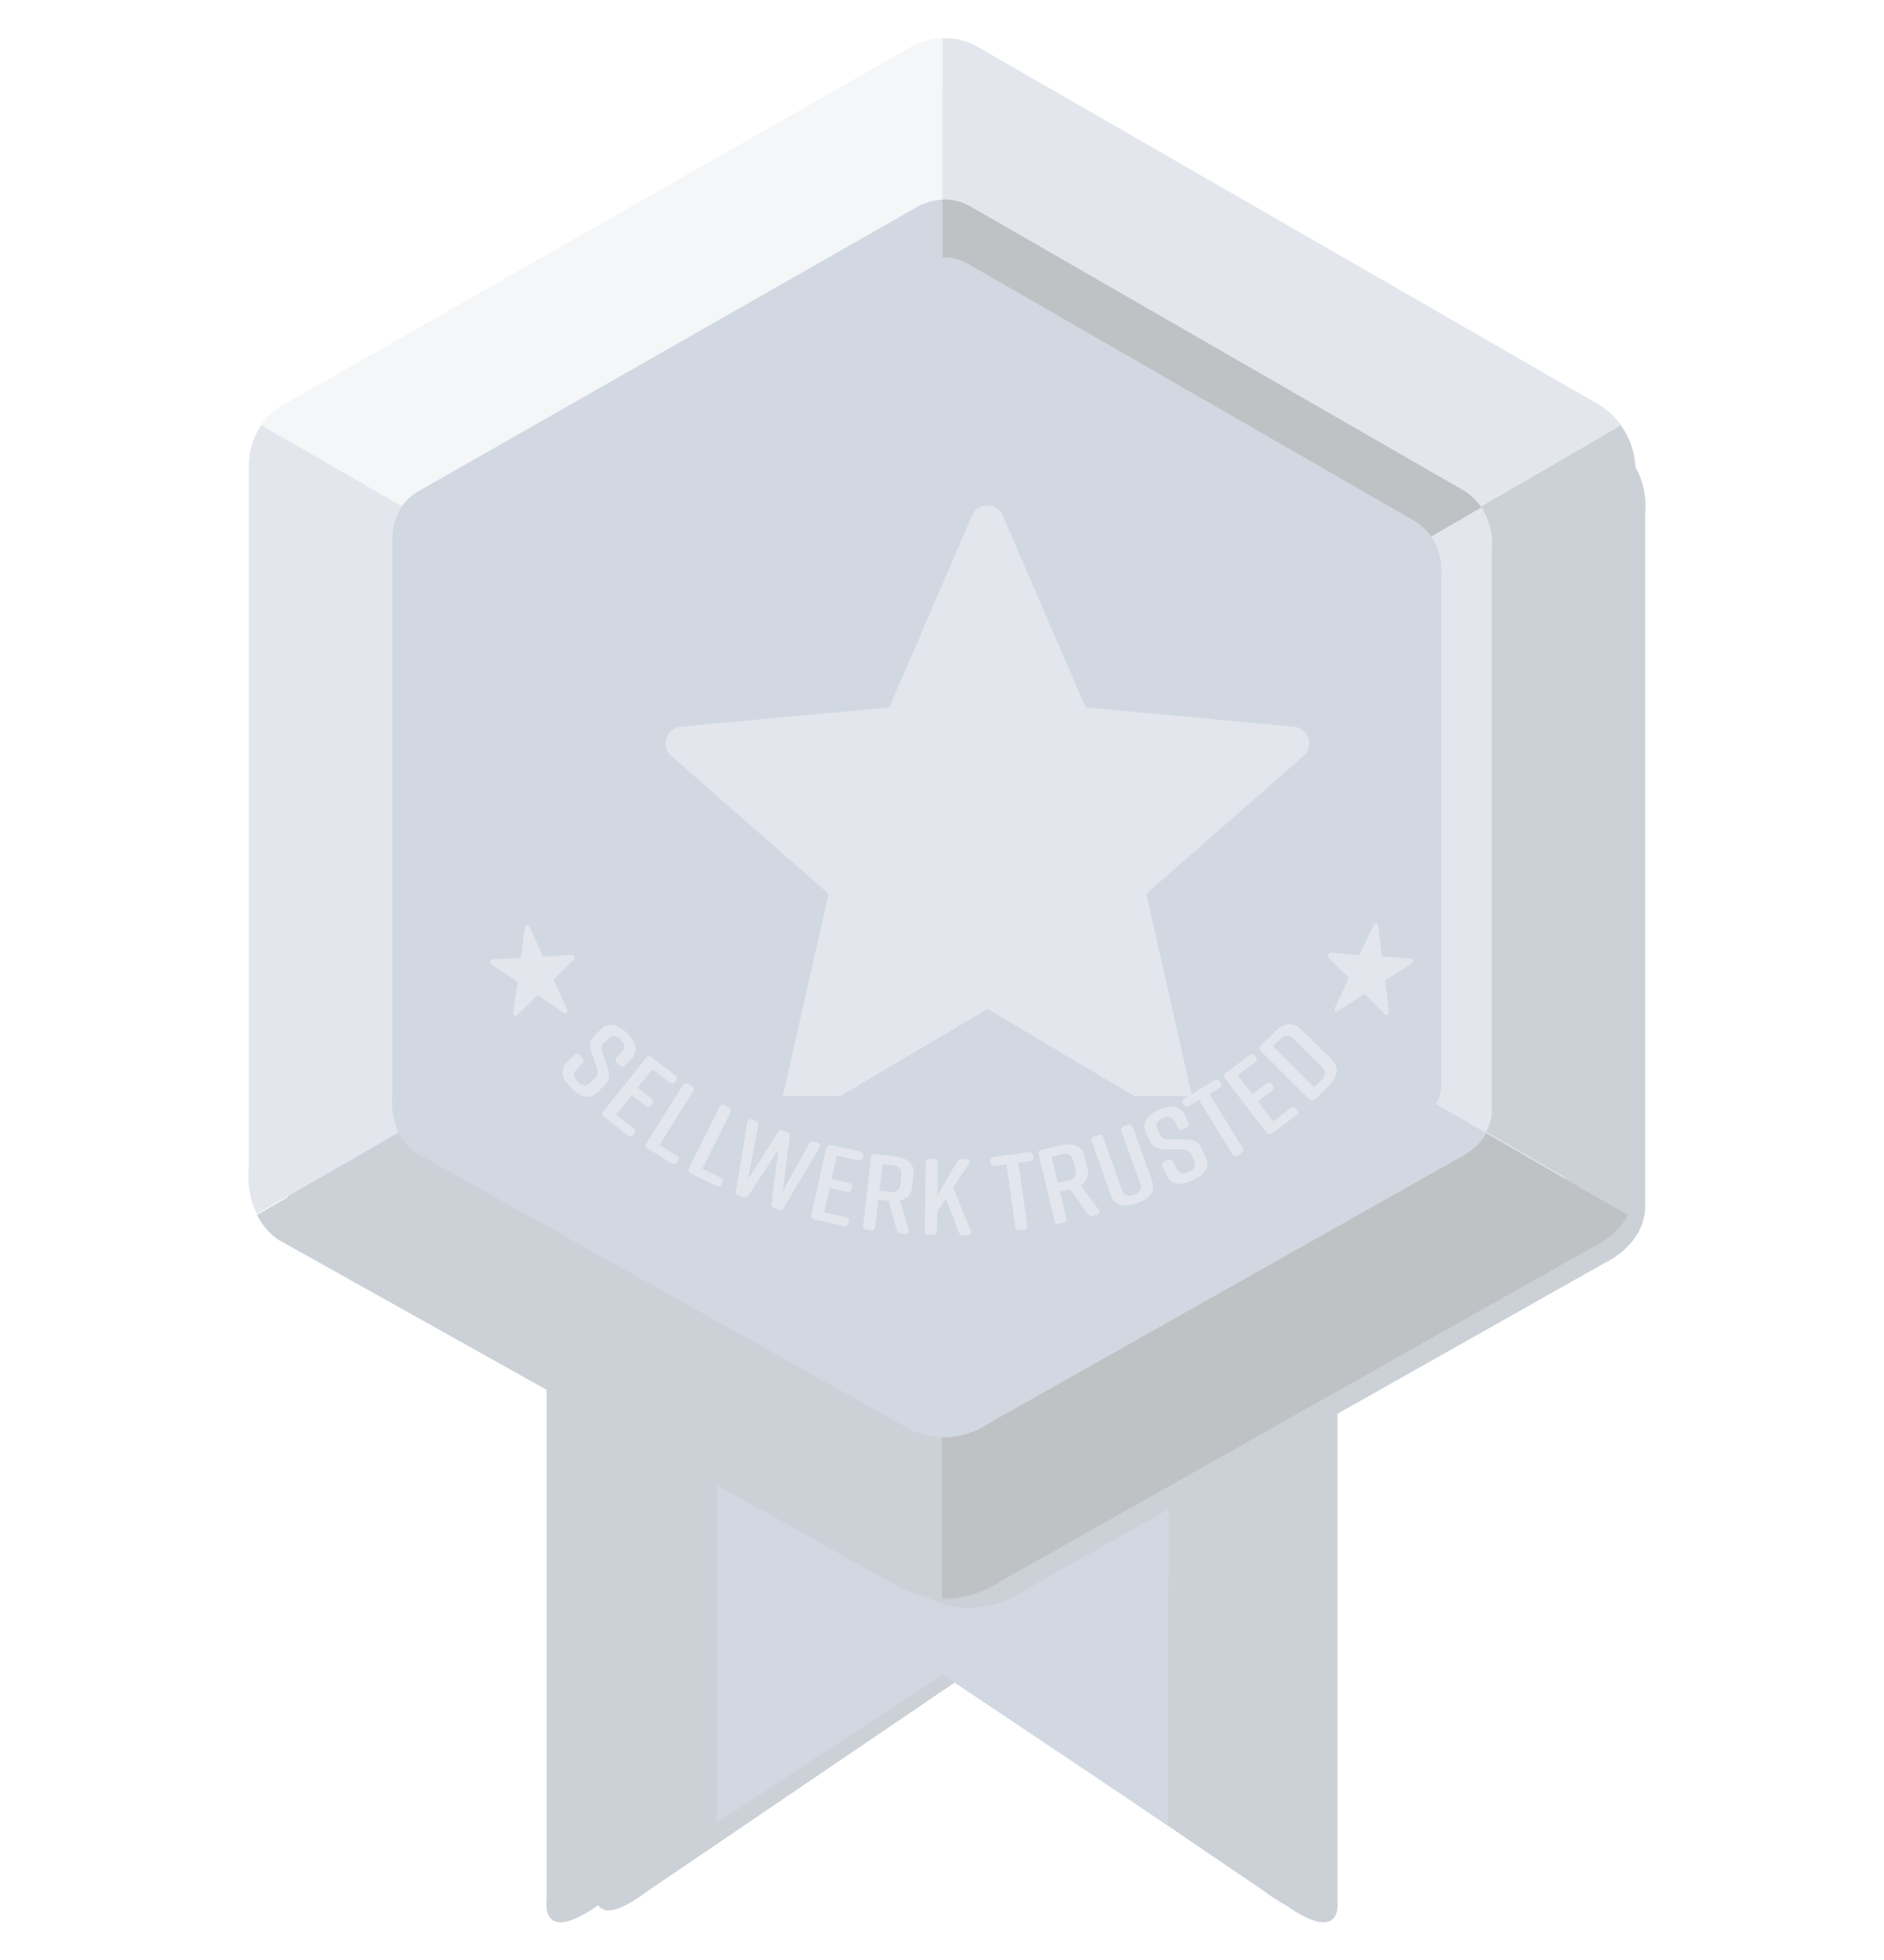 <svg width="100" height="104" viewBox="0 0 100 104" fill="none" xmlns="http://www.w3.org/2000/svg">
<g opacity="0.3">
<g filter="url(#filter0_d_2194_1962)">
<path d="M68.996 99.444V69.308H30.773V99.444C30.773 99.444 30.407 101.85 33.589 99.444L49.882 88.385L66.176 99.444C69.362 101.85 68.992 99.444 68.992 99.444H68.996Z" fill="#50637A"/>
</g>
<path d="M70.99 100.835V68H29.014V100.835C29.014 100.835 28.611 103.455 32.107 100.835L50 88.782L67.893 100.835C71.389 103.455 70.986 100.835 70.986 100.835H70.99Z" fill="#50637A"/>
<path d="M38.039 96.724V68.189L49.825 67.862H62.039L62 96.862L50.039 88.862L38.039 96.724Z" fill="#647C99"/>
<g filter="url(#filter1_d_2194_1962)">
<path d="M15.626 22.171L48.204 3.602C48.204 3.602 50.037 2.318 52.053 3.602L84.03 22.013C84.03 22.013 86.302 23.159 86.042 26.028V62.699C86.042 62.699 86.237 64.601 83.75 65.817L53.077 83.122C53.077 83.122 50.635 84.955 47.822 83.431L15.565 65.382C15.565 65.382 13.777 64.341 14.02 61.691V25.297C14.02 25.297 13.886 23.26 15.626 22.167V22.171Z" fill="#50637A"/>
</g>
<path d="M22.123 26.121L48.52 11.08C48.52 11.08 50.004 10.039 51.642 11.08L77.551 25.995C77.551 25.995 79.392 26.926 79.181 29.247V58.96C79.181 58.96 79.339 60.5 77.323 61.488L52.475 75.505C52.475 75.505 50.496 76.989 48.22 75.757L22.075 61.134C22.075 61.134 20.624 60.293 20.823 58.143V28.657C20.823 28.657 20.717 27.007 22.123 26.121Z" fill="#647C99"/>
<path d="M26.033 50.947C26.033 50.947 26.09 50.917 26.141 50.912L27.643 50.83L27.86 49.219C27.865 49.173 27.88 49.133 27.901 49.112C27.917 49.092 27.942 49.076 27.968 49.071C27.999 49.071 28.025 49.081 28.051 49.102C28.077 49.122 28.102 49.158 28.123 49.209L28.825 50.759L30.322 50.667C30.373 50.667 30.409 50.672 30.435 50.687C30.461 50.703 30.482 50.723 30.497 50.754C30.507 50.784 30.512 50.81 30.507 50.84C30.502 50.871 30.482 50.901 30.445 50.937L29.377 51.977L30.084 53.532C30.11 53.583 30.12 53.629 30.115 53.66C30.11 53.69 30.1 53.716 30.079 53.736C30.058 53.756 30.032 53.767 30.007 53.767C29.976 53.767 29.94 53.751 29.898 53.716L28.536 52.803L27.473 53.853C27.437 53.889 27.406 53.909 27.38 53.914C27.349 53.914 27.323 53.914 27.297 53.894C27.271 53.879 27.256 53.853 27.246 53.823C27.235 53.792 27.235 53.746 27.241 53.7L27.473 52.094L26.105 51.192C26.064 51.161 26.033 51.131 26.017 51.1C26.002 51.07 25.997 51.044 26.002 51.014C26.002 50.983 26.017 50.958 26.043 50.937L26.033 50.947Z" fill="#A2B0C1"/>
<path d="M32.871 56.504L32.747 56.382C32.644 56.275 32.639 56.173 32.726 56.091L32.984 55.842C33.217 55.617 33.18 55.398 32.953 55.169C32.726 54.939 32.504 54.898 32.272 55.123L32.071 55.316C31.895 55.485 31.906 55.617 31.999 55.903L32.221 56.54C32.365 56.963 32.401 57.284 32.122 57.554L31.72 57.947C31.281 58.37 30.822 58.243 30.321 57.733L30.311 57.723C29.81 57.213 29.687 56.759 30.125 56.331L30.481 55.984C30.569 55.898 30.672 55.903 30.776 56.01L30.899 56.132C31.003 56.239 31.008 56.341 30.92 56.423L30.631 56.703C30.404 56.922 30.425 57.157 30.657 57.391C30.889 57.626 31.121 57.656 31.348 57.432L31.581 57.208C31.756 57.039 31.761 56.897 31.658 56.606L31.441 55.974C31.292 55.515 31.255 55.235 31.534 54.965L31.901 54.608C32.324 54.2 32.835 54.363 33.289 54.827L33.299 54.837C33.753 55.296 33.908 55.806 33.485 56.214L33.16 56.53C33.072 56.616 32.969 56.611 32.866 56.504H32.871Z" fill="#A2B0C1"/>
<path d="M33.32 60.236L32.076 59.272C31.957 59.18 31.942 59.078 32.019 58.987L34.306 56.117C34.383 56.02 34.486 56.014 34.6 56.106L35.828 57.054C35.947 57.146 35.962 57.248 35.885 57.34L35.823 57.416C35.745 57.513 35.642 57.518 35.529 57.427L34.631 56.728L33.836 57.722L34.569 58.288C34.687 58.38 34.703 58.482 34.626 58.574L34.558 58.655C34.481 58.752 34.378 58.757 34.264 58.671L33.531 58.105L32.701 59.145L33.614 59.853C33.733 59.945 33.748 60.042 33.671 60.139L33.609 60.215C33.531 60.312 33.433 60.317 33.315 60.225L33.32 60.236Z" fill="#A2B0C1"/>
<path d="M35.998 61.587L35.941 61.679C35.874 61.781 35.776 61.801 35.647 61.725L34.393 60.955C34.264 60.878 34.238 60.781 34.305 60.674L36.251 57.575C36.313 57.473 36.416 57.452 36.54 57.529L36.7 57.626C36.824 57.702 36.855 57.799 36.788 57.906L35.002 60.756L35.905 61.312C36.034 61.388 36.06 61.49 35.993 61.592L35.998 61.587Z" fill="#A2B0C1"/>
<path d="M38.336 62.749L38.289 62.846C38.238 62.953 38.135 62.984 38 62.917L36.679 62.27C36.545 62.204 36.509 62.112 36.561 62L38.197 58.732C38.248 58.625 38.346 58.594 38.486 58.66L38.656 58.742C38.785 58.803 38.826 58.9 38.775 59.012L37.273 62.015L38.222 62.479C38.356 62.545 38.393 62.637 38.336 62.749V62.749Z" fill="#A2B0C1"/>
<path d="M43.497 60.888L41.593 64.095C41.531 64.202 41.427 64.228 41.309 64.182L41.128 64.115C40.999 64.07 40.937 63.988 40.953 63.871L41.314 60.995L39.729 63.437C39.662 63.534 39.559 63.56 39.44 63.519L39.234 63.448C39.11 63.407 39.048 63.32 39.069 63.198L39.667 59.527C39.688 59.395 39.781 59.354 39.931 59.405L40.096 59.466C40.225 59.512 40.276 59.604 40.251 59.711L39.699 62.581L41.298 60.078C41.355 59.976 41.458 59.95 41.587 59.996L41.747 60.052C41.871 60.093 41.938 60.18 41.918 60.297L41.536 63.233L42.955 60.669C43.012 60.572 43.11 60.537 43.239 60.583L43.373 60.628C43.523 60.679 43.569 60.771 43.497 60.888V60.888Z" fill="#A2B0C1"/>
<path d="M44.777 65.043L43.233 64.707C43.089 64.676 43.027 64.59 43.058 64.472L43.858 60.904C43.884 60.786 43.971 60.735 44.121 60.766L45.644 61.097C45.788 61.128 45.85 61.215 45.819 61.332L45.798 61.429C45.773 61.551 45.685 61.597 45.535 61.566L44.42 61.322L44.142 62.56L45.05 62.759C45.195 62.79 45.257 62.877 45.226 62.994L45.205 63.096C45.179 63.213 45.091 63.264 44.942 63.233L44.033 63.035L43.745 64.33L44.88 64.579C45.024 64.61 45.086 64.692 45.055 64.814L45.035 64.911C45.009 65.028 44.921 65.079 44.771 65.048L44.777 65.043Z" fill="#A2B0C1"/>
<path d="M48.023 65.476L47.832 65.456C47.703 65.441 47.625 65.385 47.599 65.272L47.171 63.718H47.166L46.619 63.656L46.454 65.109C46.438 65.232 46.351 65.288 46.211 65.272L46.02 65.252C45.871 65.237 45.804 65.16 45.819 65.038L46.232 61.403C46.247 61.281 46.33 61.225 46.474 61.24L47.434 61.347C48.152 61.429 48.554 61.734 48.487 62.326L48.41 62.999C48.363 63.401 48.131 63.621 47.77 63.702L48.234 65.283C48.265 65.415 48.183 65.497 48.017 65.481L48.023 65.476ZM46.676 63.182L47.197 63.243C47.548 63.284 47.754 63.182 47.791 62.831L47.842 62.361C47.883 62.005 47.708 61.867 47.357 61.826L46.836 61.765L46.676 63.187V63.182Z" fill="#A2B0C1"/>
<path d="M51.341 65.553H51.15C51.021 65.553 50.938 65.502 50.897 65.39L50.206 63.611L49.746 64.294L49.731 65.334C49.731 65.456 49.648 65.522 49.504 65.522H49.313C49.163 65.522 49.091 65.446 49.091 65.329L49.137 61.678C49.137 61.556 49.215 61.49 49.364 61.49H49.555C49.7 61.49 49.777 61.566 49.777 61.684L49.757 63.432L50.794 61.648C50.846 61.551 50.933 61.505 51.057 61.505H51.279C51.454 61.505 51.522 61.607 51.439 61.734L50.593 63.014L51.532 65.323C51.578 65.451 51.501 65.543 51.336 65.538L51.341 65.553Z" fill="#A2B0C1"/>
<path d="M54.835 61.296L54.85 61.393C54.866 61.52 54.804 61.592 54.654 61.612L54.056 61.694L54.525 65.033C54.541 65.155 54.474 65.232 54.329 65.252L54.138 65.278C53.999 65.298 53.906 65.237 53.891 65.12L53.426 61.781L52.827 61.862C52.688 61.883 52.595 61.831 52.58 61.704L52.564 61.607C52.549 61.485 52.616 61.408 52.76 61.388L54.592 61.138C54.742 61.118 54.825 61.174 54.84 61.296H54.835Z" fill="#A2B0C1"/>
<path d="M58.205 64.472L58.019 64.513C57.895 64.544 57.802 64.513 57.74 64.421L56.806 63.101H56.801L56.264 63.228L56.605 64.656C56.636 64.773 56.569 64.86 56.43 64.891L56.244 64.931C56.099 64.967 56.012 64.916 55.981 64.799L55.124 61.24C55.093 61.123 55.155 61.036 55.3 61.006L56.239 60.787C56.941 60.623 57.426 60.776 57.565 61.352L57.725 62.01C57.818 62.403 57.679 62.693 57.364 62.892L58.339 64.223C58.416 64.335 58.365 64.442 58.205 64.478V64.472ZM56.151 62.765L56.662 62.647C57.008 62.566 57.163 62.403 57.08 62.056L56.966 61.597C56.884 61.251 56.667 61.174 56.326 61.256L55.816 61.378L56.151 62.77V62.765Z" fill="#A2B0C1"/>
<path d="M60.12 59.787L61.141 62.652C61.348 63.223 61.033 63.595 60.352 63.835L60.326 63.845C59.645 64.085 59.17 63.993 58.964 63.417L57.942 60.552C57.9 60.44 57.947 60.348 58.091 60.297L58.272 60.236C58.406 60.19 58.509 60.225 58.551 60.343L59.541 63.111C59.66 63.447 59.856 63.509 60.187 63.391C60.517 63.274 60.636 63.106 60.512 62.77L59.521 60.001C59.48 59.889 59.531 59.797 59.67 59.746L59.851 59.685C59.99 59.634 60.083 59.675 60.125 59.792L60.12 59.787Z" fill="#A2B0C1"/>
<path d="M62.963 59.838L62.803 59.915C62.669 59.981 62.571 59.945 62.519 59.838L62.364 59.517C62.225 59.226 62.003 59.191 61.709 59.328C61.415 59.466 61.301 59.66 61.446 59.95L61.57 60.2C61.673 60.419 61.807 60.455 62.106 60.455H62.793C63.247 60.455 63.567 60.521 63.737 60.868L63.98 61.373C64.243 61.918 63.975 62.311 63.324 62.617H63.314C62.664 62.928 62.189 62.897 61.921 62.346L61.704 61.898C61.652 61.786 61.688 61.694 61.822 61.633L61.983 61.556C62.117 61.49 62.215 61.526 62.266 61.633L62.442 61.995C62.581 62.28 62.808 62.331 63.108 62.188C63.407 62.046 63.51 61.837 63.371 61.551L63.231 61.266C63.123 61.046 62.989 60.995 62.679 60.995H61.998C61.513 60.99 61.229 60.934 61.059 60.583L60.837 60.124C60.584 59.599 60.904 59.17 61.492 58.895H61.503C62.091 58.61 62.633 58.63 62.886 59.155L63.082 59.558C63.133 59.67 63.097 59.762 62.963 59.823V59.838Z" fill="#A2B0C1"/>
<path d="M64.749 57.376L64.8 57.457C64.867 57.564 64.836 57.656 64.707 57.733L64.191 58.044L65.956 60.919C66.018 61.021 65.987 61.123 65.863 61.194L65.703 61.291C65.58 61.362 65.476 61.347 65.409 61.245L63.644 58.37L63.128 58.681C63.004 58.752 62.901 58.742 62.834 58.635L62.782 58.553C62.721 58.452 62.752 58.349 62.875 58.278L64.454 57.33C64.584 57.253 64.682 57.274 64.743 57.376H64.749Z" fill="#A2B0C1"/>
<path d="M68.79 59.186L67.531 60.129C67.412 60.215 67.309 60.205 67.236 60.114L65.007 57.208C64.935 57.111 64.95 57.014 65.069 56.922L66.313 55.994C66.431 55.908 66.535 55.918 66.607 56.01L66.669 56.086C66.746 56.188 66.725 56.28 66.607 56.372L65.693 57.055L66.468 58.064L67.211 57.508C67.329 57.422 67.433 57.432 67.505 57.524L67.567 57.605C67.639 57.702 67.624 57.799 67.505 57.891L66.762 58.447L67.572 59.502L68.501 58.809C68.62 58.722 68.718 58.727 68.795 58.824L68.857 58.9C68.929 58.997 68.914 59.094 68.795 59.186H68.79Z" fill="#A2B0C1"/>
<path d="M69.037 54.597L70.699 56.249C71.122 56.672 70.998 57.157 70.482 57.661L69.806 58.324C69.698 58.426 69.6 58.431 69.512 58.344L66.906 55.755C66.818 55.668 66.823 55.566 66.932 55.464L67.608 54.801C68.119 54.302 68.614 54.179 69.037 54.602V54.597ZM67.928 55.153L67.566 55.51L69.76 57.692L70.121 57.335C70.374 57.09 70.42 56.871 70.167 56.616L68.655 55.112C68.402 54.857 68.18 54.908 67.928 55.153Z" fill="#A2B0C1"/>
<path d="M73.574 53.858C73.543 53.858 73.512 53.833 73.476 53.797L72.428 52.731L71.055 53.624C71.014 53.649 70.978 53.664 70.947 53.664C70.916 53.664 70.89 53.659 70.87 53.639C70.854 53.613 70.839 53.588 70.839 53.557C70.839 53.527 70.849 53.481 70.875 53.43L71.597 51.885L70.544 50.835C70.513 50.799 70.493 50.764 70.483 50.733C70.477 50.702 70.483 50.672 70.493 50.646C70.508 50.621 70.524 50.595 70.555 50.58C70.581 50.565 70.622 50.56 70.668 50.565L72.16 50.677L72.882 49.132C72.908 49.081 72.934 49.046 72.96 49.025C72.985 49.005 73.011 49 73.042 49C73.073 49 73.094 49.015 73.115 49.035C73.13 49.061 73.145 49.097 73.151 49.148L73.352 50.758L74.854 50.861C74.905 50.861 74.941 50.871 74.962 50.891C74.983 50.906 74.998 50.937 74.998 50.968C75.003 50.998 74.998 51.024 74.978 51.054C74.962 51.085 74.931 51.11 74.89 51.141L73.512 52.023L73.718 53.634C73.718 53.685 73.718 53.731 73.708 53.761C73.698 53.792 73.677 53.817 73.656 53.828C73.63 53.843 73.6 53.853 73.574 53.848V53.858Z" fill="#A2B0C1"/>
<g clip-path="url(#clip0_2194_1962)">
<g filter="url(#filter2_ddd_2194_1962)">
<path d="M66.694 34.574L55.627 33.55L51.231 23.368C50.923 22.655 49.91 22.655 49.602 23.368L45.206 33.55L34.14 34.574C33.365 34.646 33.052 35.607 33.636 36.12L41.986 43.437L39.542 54.252C39.371 55.009 40.191 55.603 40.86 55.207L50.417 49.547L59.973 55.207C60.642 55.603 61.462 55.009 61.291 54.252L58.847 43.437L67.198 36.12C67.782 35.607 67.469 34.646 66.694 34.574Z" fill="#A2B0C1"/>
</g>
</g>
<path d="M50.001 81.073C51.643 81.118 52.834 80.232 52.834 80.232L81.283 64.183C82.25 63.707 82.779 63.122 83.067 62.602L76.227 58.651C76 59.066 75.581 59.529 74.813 59.903L52.248 72.632C52.248 72.632 51.306 73.335 50.001 73.299V81.069V81.073Z" fill="#647C99"/>
<path d="M50.029 5.89C49.033 5.927 48.33 6.414 48.33 6.414L18.068 23.667C17.67 23.915 17.378 24.22 17.162 24.537L23.962 28.462C24.132 28.215 24.364 27.971 24.681 27.776L48.684 14.096C48.684 14.096 49.241 13.71 50.029 13.677V5.89Z" fill="#647C99"/>
<path d="M23.815 58.598C23.595 58.172 23.441 57.595 23.51 56.835V30.068C23.51 30.068 23.453 29.218 23.973 28.454L17.182 24.532C16.524 25.496 16.593 26.569 16.593 26.569V60.322C16.512 61.281 16.707 62.008 16.983 62.545L23.815 58.602V58.598Z" fill="#647C99"/>
<path d="M75.979 28.471L82.75 24.561C82.213 23.821 81.567 23.492 81.567 23.492L51.907 6.414C51.236 5.988 50.586 5.87 50.029 5.89V13.661C50.472 13.645 50.984 13.738 51.516 14.075L75.04 27.621C75.04 27.621 75.552 27.881 75.979 28.471Z" fill="#28313D"/>
<path d="M82.721 24.549C83.152 25.146 83.513 26.016 83.408 27.202V61.22C83.408 61.22 83.465 61.813 83.067 62.532L76.226 58.582C76.543 58.013 76.495 57.542 76.495 57.542V30.559C76.576 29.669 76.296 28.942 75.978 28.47L82.721 24.544V24.549Z" fill="#A2B0C1"/>
<path d="M23.815 58.643C24.157 59.31 24.648 59.598 24.648 59.598L48.383 72.876C48.956 73.185 49.505 73.303 50.001 73.315V81.086C49.371 81.069 48.68 80.923 47.961 80.533L18.032 63.788C18.032 63.788 17.414 63.427 16.983 62.585L23.815 58.643Z" fill="#647C99"/>
<path d="M50.001 84.824C51.809 84.873 53.118 83.898 53.118 83.898L84.453 66.222C85.522 65.702 86.099 65.056 86.416 64.483L78.881 60.134C78.629 60.59 78.169 61.102 77.324 61.512L52.476 75.529C52.476 75.529 51.439 76.302 50.001 76.265V84.824V84.824Z" fill="#28313D"/>
<path d="M50.033 2.025C48.935 2.065 48.163 2.602 48.163 2.602L14.833 21.602C14.394 21.878 14.073 22.212 13.837 22.557L21.327 26.881C21.514 26.605 21.77 26.341 22.116 26.121L48.549 11.056C48.549 11.056 49.163 10.629 50.033 10.596V2.025Z" fill="#DAE0E6"/>
<path d="M21.161 60.074C20.921 59.606 20.746 58.968 20.824 58.135V28.649C20.824 28.649 20.763 27.711 21.336 26.873L13.858 22.557C13.134 23.618 13.207 24.797 13.207 24.797V61.972C13.114 63.028 13.333 63.829 13.638 64.418L21.161 60.074Z" fill="#A2B0C1"/>
<path d="M78.612 26.893L86.07 22.59C85.481 21.773 84.769 21.411 84.769 21.411L52.097 2.602C51.358 2.13 50.642 2 50.029 2.025V10.584C50.517 10.564 51.081 10.669 51.667 11.043L77.576 25.959C77.576 25.959 78.141 26.247 78.608 26.893" fill="#A2B0C1"/>
<path d="M86.037 22.573C86.513 23.232 86.911 24.187 86.793 25.495V62.959C86.793 62.959 86.858 63.614 86.419 64.406L78.884 60.057C79.234 59.431 79.181 58.911 79.181 58.911V29.194C79.27 28.214 78.961 27.414 78.612 26.894L86.037 22.569V22.573Z" fill="#50637A"/>
<path d="M21.161 60.123C21.539 60.858 22.075 61.171 22.075 61.171L48.216 75.794C48.846 76.135 49.452 76.266 50.001 76.278V84.837C49.31 84.821 48.545 84.658 47.753 84.227L14.792 65.792C14.792 65.792 14.11 65.394 13.638 64.467L21.161 60.123V60.123Z" fill="#50637A"/>
</g>
<defs>
<filter id="filter0_d_2194_1962" x="29.907" y="68.455" width="41.655" height="34.615" filterUnits="userSpaceOnUse" color-interpolation-filters="sRGB">
<feFlood flood-opacity="0" result="BackgroundImageFix"/>
<feColorMatrix in="SourceAlpha" type="matrix" values="0 0 0 0 0 0 0 0 0 0 0 0 0 0 0 0 0 0 127 0" result="hardAlpha"/>
<feOffset dx="0.852" dy="0.852"/>
<feGaussianBlur stdDeviation="0.852"/>
<feColorMatrix type="matrix" values="0 0 0 0 0 0 0 0 0 0 0 0 0 0 0 0 0 0 0.6 0"/>
<feBlend mode="normal" in2="BackgroundImageFix" result="effect1_dropShadow_2194_1962"/>
<feBlend mode="normal" in="SourceGraphic" in2="effect1_dropShadow_2194_1962" result="shape"/>
</filter>
<filter id="filter1_d_2194_1962" x="11.867" y="0.9" width="78.884" height="87.825" filterUnits="userSpaceOnUse" color-interpolation-filters="sRGB">
<feFlood flood-opacity="0" result="BackgroundImageFix"/>
<feColorMatrix in="SourceAlpha" type="matrix" values="0 0 0 0 0 0 0 0 0 0 0 0 0 0 0 0 0 0 127 0" result="hardAlpha"/>
<feOffset dx="1.279" dy="1.279"/>
<feGaussianBlur stdDeviation="1.705"/>
<feColorMatrix type="matrix" values="0 0 0 0 0 0 0 0 0 0 0 0 0 0 0 0 0 0 0.6 0"/>
<feBlend mode="normal" in2="BackgroundImageFix" result="effect1_dropShadow_2194_1962"/>
<feBlend mode="normal" in="SourceGraphic" in2="effect1_dropShadow_2194_1962" result="shape"/>
</filter>
<filter id="filter2_ddd_2194_1962" x="31.339" y="20.839" width="40.15" height="38.483" filterUnits="userSpaceOnUse" color-interpolation-filters="sRGB">
<feFlood flood-opacity="0" result="BackgroundImageFix"/>
<feColorMatrix in="SourceAlpha" type="matrix" values="0 0 0 0 0 0 0 0 0 0 0 0 0 0 0 0 0 0 127 0" result="hardAlpha"/>
<feOffset dy="1.994"/>
<feGaussianBlur stdDeviation="0.499"/>
<feColorMatrix type="matrix" values="0 0 0 0 0.314 0 0 0 0 0.388 0 0 0 0 0.478 0 0 0 0.2 0"/>
<feBlend mode="normal" in2="BackgroundImageFix" result="effect1_dropShadow_2194_1962"/>
<feColorMatrix in="SourceAlpha" type="matrix" values="0 0 0 0 0 0 0 0 0 0 0 0 0 0 0 0 0 0 127 0" result="hardAlpha"/>
<feOffset dx="0.997" dy="0.997"/>
<feGaussianBlur stdDeviation="0.499"/>
<feColorMatrix type="matrix" values="0 0 0 0 0.314 0 0 0 0 0.388 0 0 0 0 0.478 0 0 0 0.14 0"/>
<feBlend mode="normal" in2="effect1_dropShadow_2194_1962" result="effect2_dropShadow_2194_1962"/>
<feColorMatrix in="SourceAlpha" type="matrix" values="0 0 0 0 0 0 0 0 0 0 0 0 0 0 0 0 0 0 127 0" result="hardAlpha"/>
<feOffset dx="0.997" dy="0.997"/>
<feGaussianBlur stdDeviation="1.496"/>
<feColorMatrix type="matrix" values="0 0 0 0 0.314 0 0 0 0 0.388 0 0 0 0 0.478 0 0 0 1 0"/>
<feBlend mode="normal" in2="effect2_dropShadow_2194_1962" result="effect3_dropShadow_2194_1962"/>
<feBlend mode="normal" in="SourceGraphic" in2="effect3_dropShadow_2194_1962" result="shape"/>
</filter>
<clipPath id="clip0_2194_1962">
<rect width="39" height="37" fill="white" transform="translate(30.834 21.167)"/>
</clipPath>
</defs>
</svg>
